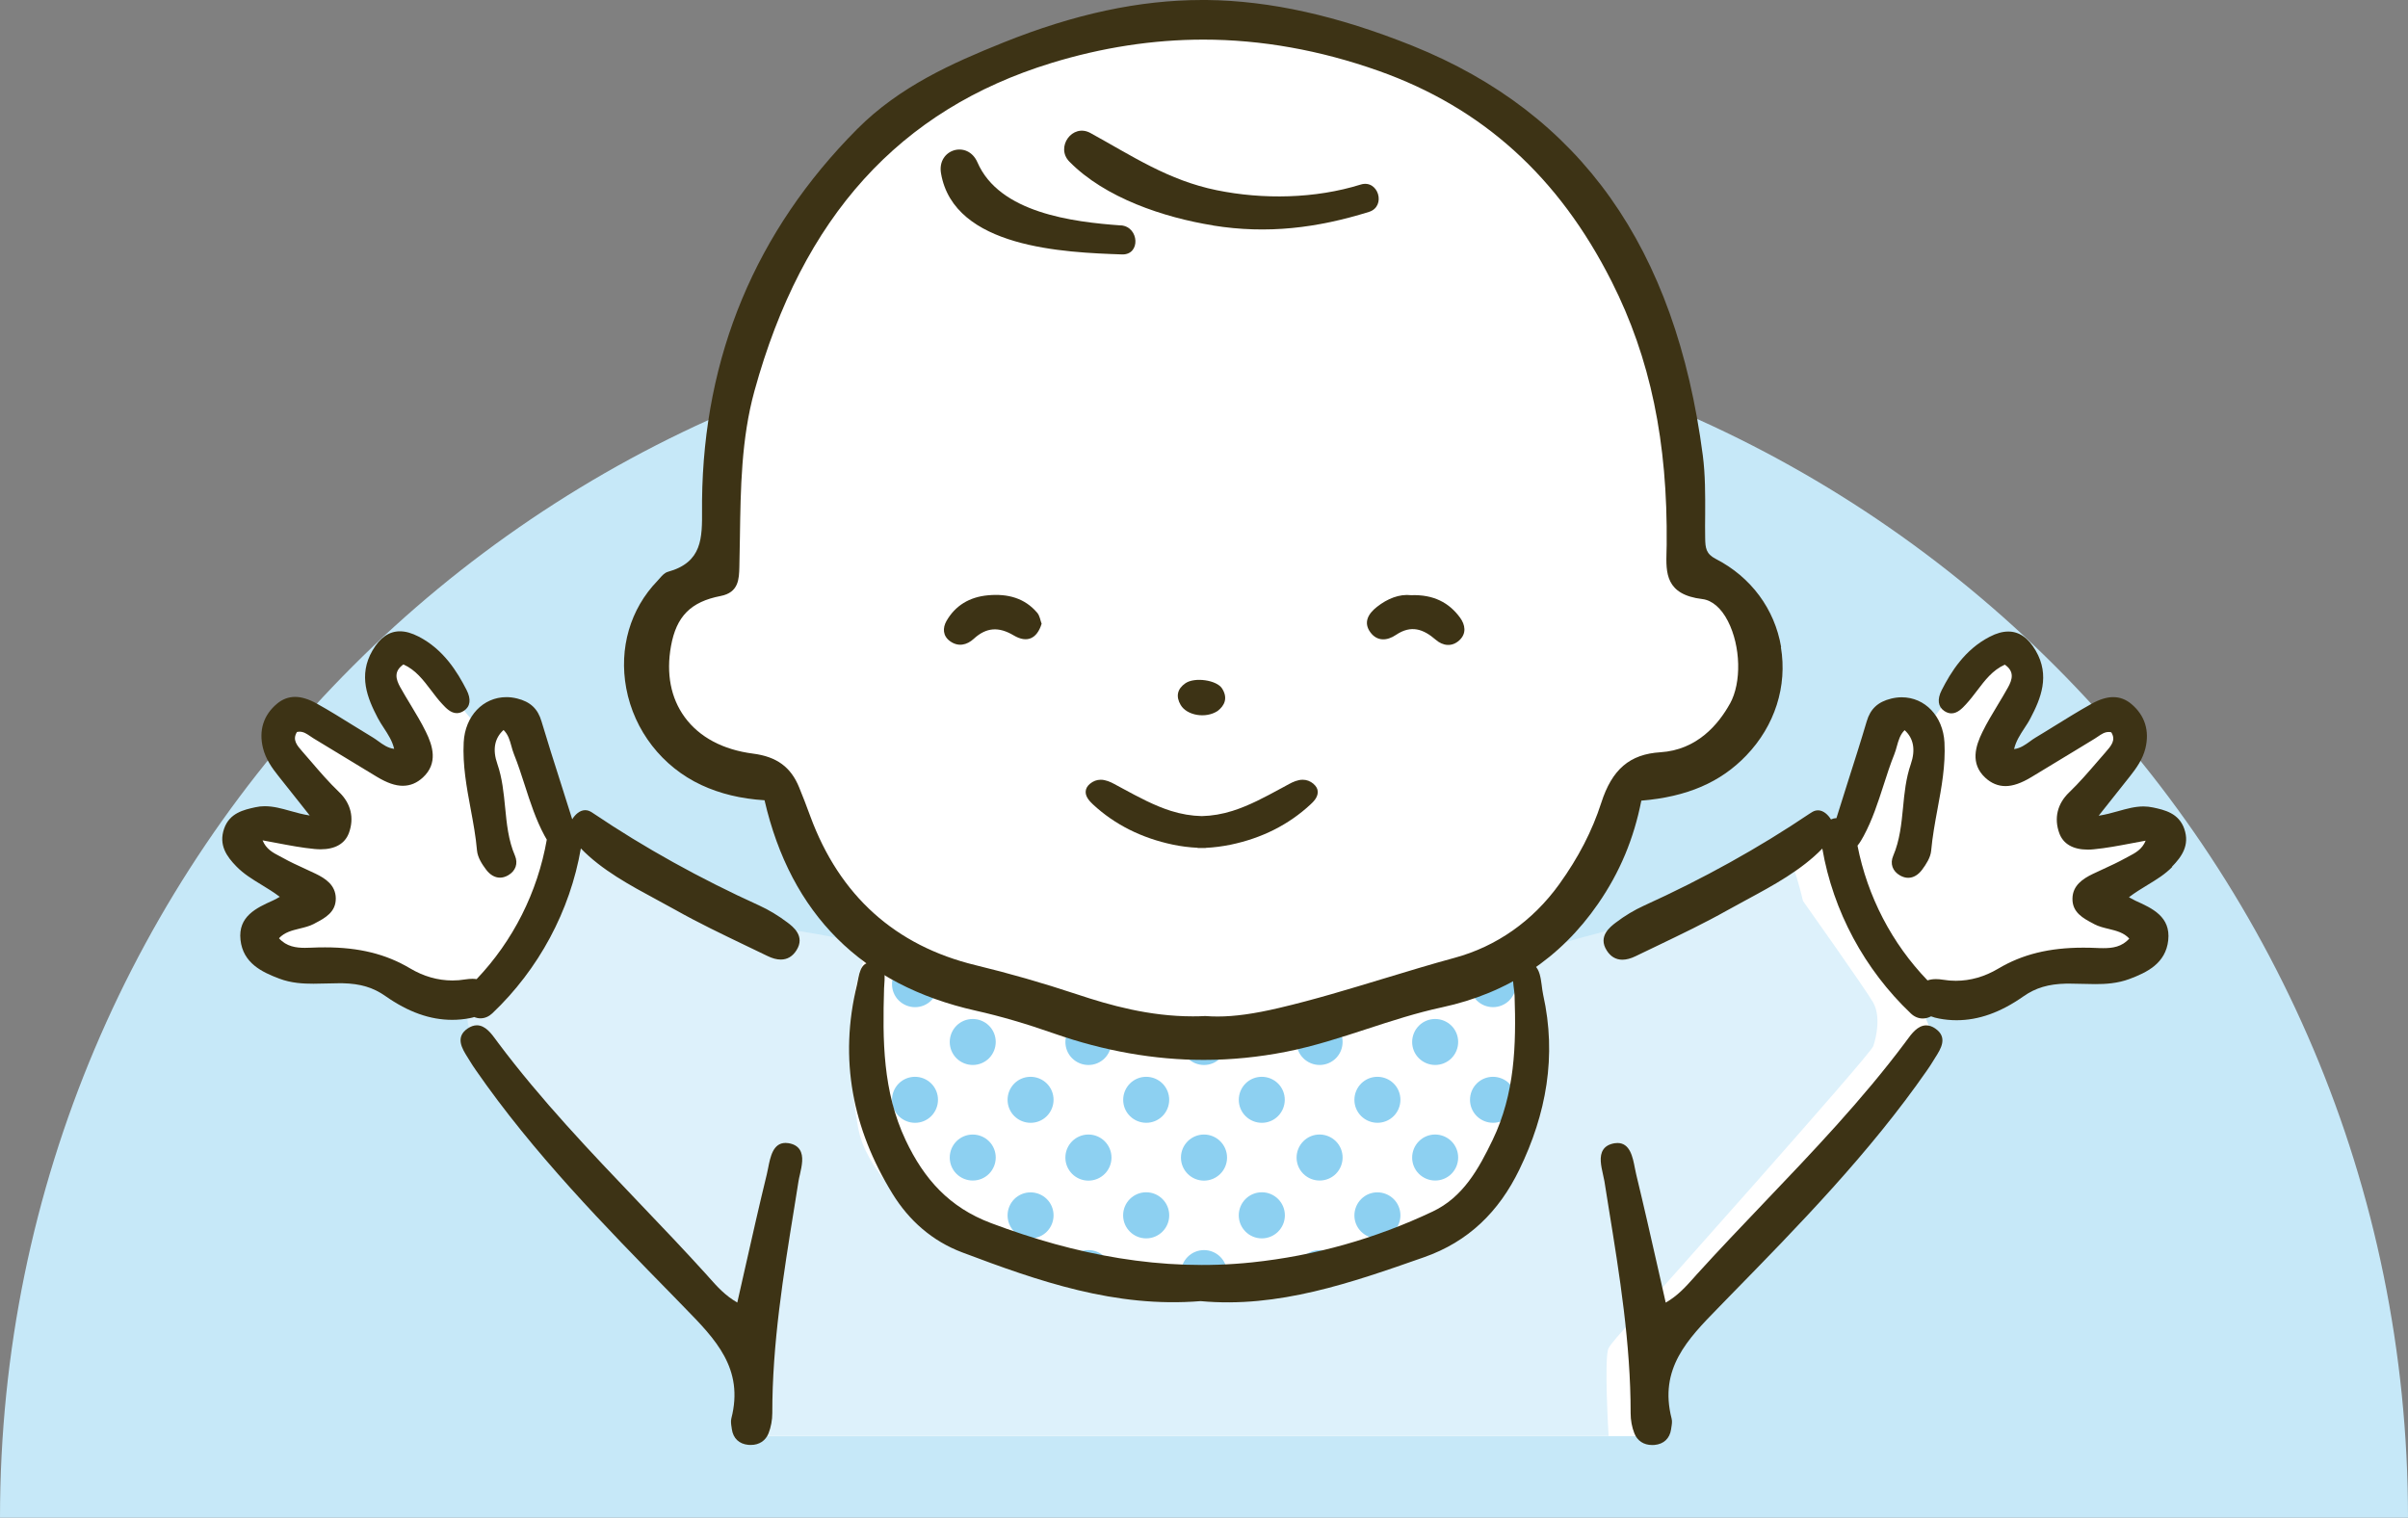 <?xml version="1.0" encoding="UTF-8"?>
<svg id="_レイヤー_2" data-name="レイヤー 2" xmlns="http://www.w3.org/2000/svg" xmlns:xlink="http://www.w3.org/1999/xlink" viewBox="0 0 304 191.6">
  <rect x="0" y="0" width="304" height="191.6" fill="#808080" stroke="none"/>
  <defs>
    <style>
      .cls-1 {
        fill: #8dd0f1;
      }

      .cls-2 {
        fill: #3d3315;
      }

      .cls-3 {
        fill: #fff;
      }

      .cls-4 {
        fill: none;
      }

      .cls-5 {
        fill: #c6e8f8;
      }

      .cls-6 {
        fill: #ddf1fb;
      }

      .cls-7 {
        clip-path: url(#clippath);
      }
    </style>
    <clipPath id="clippath">
      <path class="cls-4" d="M193.65,128.21c-.33-1.96-.62-3.93-.8-5.91-.03-.27-.18-.91-.28-1.37-11.84,4.92-24.84,7.99-37.44,9.44-5.03.58-10.15.64-15.2.1-8.57-2.41-16.93-5.51-25-9.35-.1-.05-.21-.08-.31-.11-1.11-1.51-3.82-1.67-4.18.62-1.04,6.46-1.11,13.15.76,19.18.63,3.69,1.74,7.26,3.49,10.45,7.12,5.49,15.46,9.54,24.22,11.77,2.57.55,5.18.99,7.78,1.38,11.22-1.19,23.11-1.49,33.39-6.13,4.96-2.24,8.68-5.58,10.73-10.7,1.96-4.89,2.4-10.41,3.35-15.58-.11-1.24-.28-2.5-.5-3.81Z"/>
    </clipPath>
  </defs>
  <g id="_2" data-name="2">
    <path class="cls-5" d="M0,191.6C0,107.65,68.05,39.6,152,39.6s152,68.05,152,152H0Z"/>
    <g id="_赤ちゃん" data-name="赤ちゃん">
      <path id="_白" data-name="白" class="cls-3" d="M143.34,2.98s-11.19,2.54-16.61,5.31c-5.42,2.76-14.71,7.63-17.03,10.06-2.32,2.43-5.64,6.19-8.51,11.39-2.87,5.2-9.18,20.01-9.84,25.32-.66,5.31.44,11.94-.77,15.15-1.22,3.21-.77,1.77-3.65,3.76-2.87,1.99-6.3,6.3-5.86,9.95.44,3.65.55,6.97,2.76,9.51,2.21,2.54,2.54,3.21,6.86,4.09,4.31.88,5.86-.86,7.19,1.89,1.33,2.75,1.95,3.42,3.08,7.07,1.13,3.65,2.78,6.75,4.11,7.96,1.33,1.22,3.98,4.53,3.98,4.53,0,0-1.44.63-3.21.93-1.77.29-4.98-.81-6.86-1.48-1.88-.66-25-14.17-25-14.17l-3.11,1.72-5.16-15.08s-2.01-.62-2.56-.58-2.21,1.03-2.43,1.58c-.22.55-5.09-6.05-5.09-6.05,0,0-2.36-3.95-4.32-3.73-1.96.22-2.76-.95-3.05,1.67-.29,2.62.44,2.11,1.74,5.53,1.31,3.42,2.69,4.58,1.82,5.82-.87,1.24-.73,2.4-2.69,1.38-1.96-1.02-9.16-6.06-10.76-6.19-1.6-.13-2.11-.28-2.69.67-.58.95-1.6.44-.87,2.4.73,1.96,1.09,2.11,3.2,4.22,2.11,2.11,3.71,3.47,3.42,5.15-.29,1.68.36,2.19-1.6,2.05-1.96-.15-8.07-1.36-8.94-.53-.87.83-2.11,1.19-1.31,2.5.8,1.31,1.24,1.74,3.27,2.69,2.04.95,5.6,2.4,6.03,2.69.44.29,2.54.51.15,1.89-2.4,1.38-3.34.8-5.02,2.25s-1.82,2.91-1.82,2.91c0,0,.8,1.48,2.84,2.3s5.09.75,7.34.68c2.25-.07,5.23.95,6.32,1.82s1.6,1.31,4.65,1.67c3.05.36,5.96-.29,6.25,0s1.83.42,1.21,2.11c-.62,1.68-1.67,1.58-1.11,2.97.55,1.39,1.74,2.05,2.13,2.99s31.79,36.42,31.79,36.42l1.31,1.6-.7,9.54h114.9s-2.83-8.29,0-11.6c2.83-3.31,8.01-7.11,9.87-9.25,1.86-2.14,16.15-17.67,19.67-22.02,3.52-4.35,5.75-6.02,5.38-7.45-.37-1.44-1.6-3.81-1.71-4.13-.11-.31,2.05-.5,4.19-.71,2.14-.21,4.28-.35,7.25-2,2.97-1.66.55-1.86,4.28-1.93,3.73-.07,3.8-.33,6.35-.72,2.55-.39,5.04.44,5.59-2.32.55-2.76.41-3.31-1.73-4.49-2.14-1.17-4.42-1.17-1.93-2.55,2.48-1.38,4.9-2.14,6.28-3.38s3.24-1.86,1.66-3.45c-1.59-1.59-2.14-2.28-4.49-1.59-2.35.69-5.18,2.14-6.14,1.52-.97-.62-2.48-1.26-1.1-2.94,1.38-1.68,6.9-6.38,6.76-8.79-.14-2.42-.55-3.93-1.79-3.73-1.24.21-1.52.14-4.49,1.93-2.97,1.79-9.39,4.14-10.08,4.28-.69.14-.9-.76-.76-2.14.14-1.38,3.04-4.69,3.59-6.9.55-2.21,1.17-3.52,0-4.42s-.48-2.28-2.55-.9c-2.07,1.38-2.55.48-4.9,3.45-2.35,2.97-5.31,7.06-5.31,7.06,0,0-.97-2.71-2.9-1.47-1.93,1.24-1.76-.21-3.09,3.66-1.33,3.87-1.67,5.78-2.92,7.96-1.24,2.18-1.36,2.42-2.78,2.44s-.67-1.43-2.39-.19c-1.73,1.24-9.32,6.69-12.98,8.63-3.66,1.93-8.49,4.07-12.35,5.18-3.86,1.1-8.71,1.26-9.46,1.56-.75.3.54-1.84,1.45-3.22.91-1.38,3.6-3.19,5.39-6.11s3.17-5.34,3.45-7.14c.28-1.79-.07-2.76,1.79-3.66,1.86-.9,2.35-1.31,4.83-1.79s4.69-1.59,6.49-2.9c1.79-1.31,4-3.17,4.07-7.59.07-4.42.83-6.22-.62-9.22-1.45-3-.21-3.96-3.38-4.79-3.17-.83-4.07-.21-4.9-1.17-.83-.97-.69-3.35-.55-5.64.14-2.29-1.04-17.82-3.52-24.38-2.48-6.56-5.31-13.04-8.35-16.15-3.04-3.11-9.59-12.29-15.6-15.25-6-2.97-13.67-5.8-18.7-6.63-5.04-.83-12.42-1.86-15.74-1.86s-6.92.59-6.92.59Z"/>
      <g id="_塗り" data-name="塗り">
        <g class="cls-7">
          <g>
            <rect class="cls-4" x="190.62" y="111.79" width="10.32" height="10.32" transform="translate(-25.35 172.69) rotate(-45)"/>
            <path class="cls-1" d="M197.84,114.89c1.13,1.13,1.13,2.97,0,4.11-1.13,1.13-2.97,1.13-4.11,0s-1.13-2.97,0-4.11c1.13-1.13,2.97-1.13,4.11,0Z"/>
          </g>
          <g>
            <rect class="cls-4" x="176.03" y="111.79" width="10.32" height="10.32" transform="translate(-29.63 162.37) rotate(-45)"/>
            <path class="cls-1" d="M183.24,114.89c1.13,1.13,1.13,2.97,0,4.11-1.13,1.13-2.97,1.13-4.11,0s-1.13-2.97,0-4.11c1.13-1.13,2.97-1.13,4.11,0Z"/>
          </g>
          <g>
            <rect class="cls-4" x="183.33" y="119.09" width="10.32" height="10.32" transform="translate(-32.65 169.67) rotate(-45)"/>
            <path class="cls-1" d="M190.54,122.19c1.13,1.13,1.13,2.97,0,4.11-1.13,1.13-2.97,1.13-4.11,0-1.13-1.13-1.13-2.97,0-4.11,1.13-1.13,2.97-1.13,4.11,0Z"/>
          </g>
          <g>
            <rect class="cls-4" x="190.62" y="126.38" width="10.32" height="10.32" transform="translate(-35.67 176.97) rotate(-45)"/>
            <path class="cls-1" d="M197.84,129.49c1.13,1.13,1.13,2.97,0,4.11-1.13,1.13-2.97,1.13-4.11,0s-1.13-2.97,0-4.11c1.13-1.13,2.97-1.13,4.11,0Z"/>
          </g>
          <g>
            <rect class="cls-4" x="161.43" y="111.79" width="10.32" height="10.32" transform="translate(-33.9 152.05) rotate(-45)"/>
            <path class="cls-1" d="M168.65,114.89c1.13,1.13,1.13,2.97,0,4.11-1.13,1.13-2.97,1.13-4.11,0s-1.13-2.97,0-4.11c1.13-1.13,2.97-1.13,4.11,0Z"/>
          </g>
          <g>
            <rect class="cls-4" x="168.73" y="119.09" width="10.32" height="10.32" transform="translate(-36.92 159.35) rotate(-45)"/>
            <path class="cls-1" d="M175.95,122.19c1.13,1.13,1.13,2.97,0,4.11-1.13,1.13-2.97,1.13-4.11,0s-1.13-2.97,0-4.11c1.13-1.13,2.97-1.13,4.11,0Z"/>
          </g>
          <g>
            <rect class="cls-4" x="176.03" y="126.38" width="10.32" height="10.32" transform="translate(-39.95 166.65) rotate(-45)"/>
            <path class="cls-1" d="M183.24,129.49c1.13,1.13,1.13,2.97,0,4.11-1.13,1.13-2.97,1.13-4.11,0s-1.13-2.97,0-4.11c1.13-1.13,2.97-1.13,4.11,0Z"/>
          </g>
          <g>
            <rect class="cls-4" x="183.33" y="133.68" width="10.32" height="10.32" transform="translate(-42.97 173.95) rotate(-45)"/>
            <path class="cls-1" d="M190.54,136.79c1.13,1.13,1.13,2.97,0,4.11-1.13,1.13-2.97,1.13-4.11,0-1.13-1.13-1.13-2.97,0-4.11,1.13-1.13,2.97-1.13,4.11,0Z"/>
          </g>
          <g>
            <rect class="cls-4" x="190.62" y="140.98" width="10.32" height="10.32" transform="translate(-45.99 181.24) rotate(-45)"/>
            <path class="cls-1" d="M197.84,144.08c1.13,1.13,1.13,2.97,0,4.11-1.13,1.13-2.97,1.13-4.11,0s-1.13-2.97,0-4.11,2.97-1.13,4.11,0Z"/>
          </g>
          <g>
            <rect class="cls-4" x="146.84" y="111.79" width="10.32" height="10.32" transform="translate(-38.17 141.73) rotate(-45)"/>
            <path class="cls-1" d="M154.05,114.89c1.13,1.13,1.13,2.97,0,4.11s-2.97,1.13-4.11,0-1.13-2.97,0-4.11c1.13-1.13,2.97-1.13,4.11,0Z"/>
          </g>
          <g>
            <rect class="cls-4" x="154.14" y="119.09" width="10.32" height="10.32" transform="translate(-41.2 149.03) rotate(-45)"/>
            <path class="cls-1" d="M161.35,122.19c1.13,1.13,1.13,2.97,0,4.11s-2.97,1.13-4.11,0c-1.13-1.13-1.13-2.97,0-4.11,1.13-1.13,2.97-1.13,4.11,0Z"/>
          </g>
          <g>
            <rect class="cls-4" x="161.43" y="126.38" width="10.32" height="10.32" transform="translate(-44.22 156.33) rotate(-45)"/>
            <path class="cls-1" d="M168.65,129.49c1.13,1.13,1.13,2.97,0,4.11-1.13,1.13-2.97,1.13-4.11,0s-1.13-2.97,0-4.11c1.13-1.13,2.97-1.13,4.11,0Z"/>
          </g>
          <g>
            <rect class="cls-4" x="168.73" y="133.68" width="10.32" height="10.32" transform="translate(-47.24 163.63) rotate(-45)"/>
            <path class="cls-1" d="M175.95,136.79c1.13,1.13,1.13,2.97,0,4.11-1.13,1.13-2.97,1.13-4.11,0s-1.13-2.97,0-4.11c1.13-1.13,2.97-1.13,4.11,0Z"/>
          </g>
          <g>
            <rect class="cls-4" x="176.03" y="140.98" width="10.32" height="10.32" transform="translate(-50.27 170.92) rotate(-45)"/>
            <path class="cls-1" d="M183.24,144.08c1.13,1.13,1.13,2.97,0,4.11-1.13,1.13-2.97,1.13-4.11,0s-1.13-2.97,0-4.11,2.97-1.13,4.11,0Z"/>
          </g>
          <g>
            <rect class="cls-4" x="183.33" y="148.27" width="10.32" height="10.32" transform="translate(-53.29 178.22) rotate(-45)"/>
            <path class="cls-1" d="M190.54,151.38c1.13,1.13,1.13,2.97,0,4.11-1.13,1.13-2.97,1.13-4.11,0-1.13-1.13-1.13-2.97,0-4.11,1.13-1.13,2.97-1.13,4.11,0Z"/>
          </g>
          <g>
            <rect class="cls-4" x="190.62" y="155.57" width="10.32" height="10.32" transform="translate(-56.31 185.52) rotate(-45)"/>
            <path class="cls-1" d="M197.84,158.68c1.13,1.13,1.13,2.97,0,4.11-1.13,1.13-2.97,1.13-4.11,0s-1.13-2.97,0-4.11,2.97-1.13,4.11,0Z"/>
          </g>
          <g>
            <rect class="cls-4" x="132.25" y="111.79" width="10.32" height="10.32" transform="translate(-42.45 131.41) rotate(-45)"/>
            <path class="cls-1" d="M139.46,114.89c1.13,1.13,1.13,2.97,0,4.11s-2.97,1.13-4.11,0c-1.13-1.13-1.13-2.97,0-4.11,1.13-1.13,2.97-1.13,4.11,0Z"/>
          </g>
          <g>
            <rect class="cls-4" x="139.54" y="119.09" width="10.32" height="10.32" transform="translate(-45.47 138.71) rotate(-45)"/>
            <path class="cls-1" d="M146.76,122.19c1.13,1.13,1.13,2.97,0,4.11-1.13,1.13-2.97,1.13-4.11,0s-1.13-2.97,0-4.11c1.13-1.13,2.97-1.13,4.11,0Z"/>
          </g>
          <g>
            <rect class="cls-4" x="146.84" y="126.38" width="10.32" height="10.32" transform="translate(-48.49 146.01) rotate(-45)"/>
            <path class="cls-1" d="M154.05,129.49c1.13,1.13,1.13,2.97,0,4.11s-2.97,1.13-4.11,0-1.13-2.97,0-4.11c1.13-1.13,2.97-1.13,4.11,0Z"/>
          </g>
          <g>
            <rect class="cls-4" x="154.14" y="133.68" width="10.32" height="10.32" transform="translate(-51.52 153.31) rotate(-45)"/>
            <path class="cls-1" d="M161.35,136.79c1.13,1.13,1.13,2.97,0,4.11s-2.97,1.13-4.11,0c-1.13-1.13-1.13-2.97,0-4.11,1.13-1.13,2.97-1.13,4.11,0Z"/>
          </g>
          <g>
            <rect class="cls-4" x="161.43" y="140.98" width="10.32" height="10.32" transform="translate(-54.54 160.6) rotate(-45)"/>
            <path class="cls-1" d="M168.65,144.08c1.13,1.13,1.13,2.97,0,4.11-1.13,1.13-2.97,1.13-4.11,0s-1.13-2.97,0-4.11,2.97-1.13,4.11,0Z"/>
          </g>
          <g>
            <rect class="cls-4" x="168.73" y="148.27" width="10.32" height="10.32" transform="translate(-57.56 167.9) rotate(-45)"/>
            <path class="cls-1" d="M175.95,151.38c1.13,1.13,1.13,2.97,0,4.11-1.13,1.13-2.97,1.13-4.11,0s-1.13-2.97,0-4.11,2.97-1.13,4.11,0Z"/>
          </g>
          <g>
            <rect class="cls-4" x="176.03" y="155.57" width="10.32" height="10.32" transform="translate(-60.59 175.2) rotate(-45)"/>
            <path class="cls-1" d="M183.24,158.68c1.13,1.13,1.13,2.97,0,4.11-1.13,1.13-2.97,1.13-4.11,0s-1.13-2.97,0-4.11,2.97-1.13,4.11,0Z"/>
          </g>
          <g>
            <rect class="cls-4" x="183.33" y="162.87" width="10.32" height="10.32" transform="translate(-63.61 182.49) rotate(-45)"/>
            <path class="cls-1" d="M190.54,165.98c1.13,1.13,1.13,2.97,0,4.11-1.13,1.13-2.97,1.13-4.11,0-1.13-1.13-1.13-2.97,0-4.11,1.13-1.13,2.97-1.13,4.11,0Z"/>
          </g>
          <g>
            <rect class="cls-4" x="117.65" y="111.79" width="10.32" height="10.32" transform="translate(-46.72 121.09) rotate(-45)"/>
            <path class="cls-1" d="M124.86,114.89c1.13,1.13,1.13,2.97,0,4.11-1.13,1.13-2.97,1.13-4.11,0-1.13-1.13-1.13-2.97,0-4.11s2.97-1.13,4.11,0Z"/>
          </g>
          <g>
            <rect class="cls-4" x="124.95" y="119.09" width="10.32" height="10.32" transform="translate(-49.75 128.39) rotate(-45)"/>
            <path class="cls-1" d="M132.16,122.19c1.13,1.13,1.13,2.97,0,4.11s-2.97,1.13-4.11,0c-1.13-1.13-1.13-2.97,0-4.11,1.13-1.13,2.97-1.13,4.11,0Z"/>
          </g>
          <g>
            <rect class="cls-4" x="132.25" y="126.38" width="10.32" height="10.32" transform="translate(-52.77 135.69) rotate(-45)"/>
            <path class="cls-1" d="M139.46,129.49c1.13,1.13,1.13,2.97,0,4.11s-2.97,1.13-4.11,0c-1.13-1.13-1.13-2.97,0-4.11,1.13-1.13,2.97-1.13,4.11,0Z"/>
          </g>
          <g>
            <rect class="cls-4" x="139.54" y="133.68" width="10.32" height="10.32" transform="translate(-55.79 142.99) rotate(-45)"/>
            <path class="cls-1" d="M146.76,136.79c1.13,1.13,1.13,2.97,0,4.11-1.13,1.13-2.97,1.13-4.11,0s-1.13-2.97,0-4.11c1.13-1.13,2.97-1.13,4.11,0Z"/>
          </g>
          <g>
            <rect class="cls-4" x="146.84" y="140.98" width="10.32" height="10.32" transform="translate(-58.81 150.28) rotate(-45)"/>
            <circle class="cls-1" cx="152" cy="146.14" r="2.91"/>
          </g>
          <g>
            <rect class="cls-4" x="154.14" y="148.27" width="10.32" height="10.32" transform="translate(-61.84 157.58) rotate(-45)"/>
            <circle class="cls-1" cx="159.3" cy="153.43" r="2.91"/>
          </g>
          <g>
            <rect class="cls-4" x="161.43" y="155.57" width="10.32" height="10.32" transform="translate(-64.86 164.88) rotate(-45)"/>
            <path class="cls-1" d="M168.65,158.68c1.13,1.13,1.13,2.97,0,4.11-1.13,1.13-2.97,1.13-4.11,0s-1.13-2.97,0-4.11,2.97-1.13,4.11,0Z"/>
          </g>
          <g>
            <rect class="cls-4" x="168.73" y="162.87" width="10.32" height="10.32" transform="translate(-67.88 172.17) rotate(-45)"/>
            <path class="cls-1" d="M175.95,165.98c1.13,1.13,1.13,2.97,0,4.11-1.13,1.13-2.97,1.13-4.11,0s-1.13-2.97,0-4.11,2.97-1.13,4.11,0Z"/>
          </g>
          <g>
            <rect class="cls-4" x="103.06" y="111.79" width="10.32" height="10.32" transform="translate(-51 110.77) rotate(-45)"/>
            <path class="cls-1" d="M110.27,114.89c1.13,1.13,1.13,2.97,0,4.11s-2.97,1.13-4.11,0c-1.13-1.13-1.13-2.97,0-4.11,1.13-1.13,2.97-1.13,4.11,0Z"/>
          </g>
          <g>
            <rect class="cls-4" x="110.35" y="119.09" width="10.32" height="10.32" transform="translate(-54.02 118.07) rotate(-45)"/>
            <path class="cls-1" d="M117.57,122.19c1.13,1.13,1.13,2.97,0,4.11s-2.97,1.13-4.11,0c-1.13-1.13-1.13-2.97,0-4.11,1.13-1.13,2.97-1.13,4.11,0Z"/>
          </g>
          <g>
            <rect class="cls-4" x="117.65" y="126.38" width="10.32" height="10.32" transform="translate(-57.04 125.37) rotate(-45)"/>
            <path class="cls-1" d="M124.86,129.49c1.13,1.13,1.13,2.97,0,4.11-1.13,1.13-2.97,1.13-4.11,0-1.13-1.13-1.13-2.97,0-4.11,1.13-1.13,2.97-1.13,4.11,0Z"/>
          </g>
          <g>
            <rect class="cls-4" x="124.95" y="133.68" width="10.32" height="10.32" transform="translate(-60.07 132.67) rotate(-45)"/>
            <path class="cls-1" d="M132.16,136.79c1.13,1.13,1.13,2.97,0,4.11s-2.97,1.13-4.11,0c-1.13-1.13-1.13-2.97,0-4.11,1.13-1.13,2.97-1.13,4.11,0Z"/>
          </g>
          <g>
            <rect class="cls-4" x="132.25" y="140.98" width="10.32" height="10.32" transform="translate(-63.09 139.96) rotate(-45)"/>
            <circle class="cls-1" cx="137.41" cy="146.14" r="2.91"/>
          </g>
          <g>
            <rect class="cls-4" x="139.54" y="148.27" width="10.32" height="10.32" transform="translate(-66.11 147.26) rotate(-45)"/>
            <circle class="cls-1" cx="144.7" cy="153.43" r="2.91"/>
          </g>
          <g>
            <rect class="cls-4" x="146.84" y="155.57" width="10.32" height="10.32" transform="translate(-69.13 154.56) rotate(-45)"/>
            <circle class="cls-1" cx="152" cy="160.73" r="2.91"/>
          </g>
          <g>
            <rect class="cls-4" x="154.14" y="162.87" width="10.32" height="10.32" transform="translate(-72.16 161.85) rotate(-45)"/>
            <circle class="cls-1" cx="159.3" cy="168.03" r="2.91"/>
          </g>
          <g>
            <rect class="cls-4" x="103.06" y="126.38" width="10.32" height="10.32" transform="translate(-61.32 115.05) rotate(-45)"/>
            <path class="cls-1" d="M110.27,129.49c1.13,1.13,1.13,2.97,0,4.11s-2.97,1.13-4.11,0c-1.13-1.13-1.13-2.97,0-4.11,1.13-1.13,2.97-1.13,4.11,0Z"/>
          </g>
          <g>
            <rect class="cls-4" x="110.35" y="133.68" width="10.32" height="10.32" transform="translate(-64.34 122.35) rotate(-45)"/>
            <path class="cls-1" d="M117.57,136.79c1.13,1.13,1.13,2.97,0,4.11s-2.97,1.13-4.11,0c-1.13-1.13-1.13-2.97,0-4.11,1.13-1.13,2.97-1.13,4.11,0Z"/>
          </g>
          <g>
            <rect class="cls-4" x="117.65" y="140.98" width="10.32" height="10.32" transform="translate(-67.36 129.64) rotate(-45)"/>
            <path class="cls-1" d="M124.86,144.08c1.13,1.13,1.13,2.97,0,4.11-1.13,1.13-2.97,1.13-4.11,0-1.13-1.13-1.13-2.97,0-4.11,1.13-1.13,2.97-1.13,4.11,0Z"/>
          </g>
          <g>
            <rect class="cls-4" x="124.95" y="148.27" width="10.32" height="10.32" transform="translate(-70.39 136.94) rotate(-45)"/>
            <path class="cls-1" d="M132.16,151.38c1.13,1.13,1.13,2.97,0,4.11s-2.97,1.13-4.11,0c-1.13-1.13-1.13-2.97,0-4.11,1.13-1.13,2.97-1.13,4.11,0Z"/>
          </g>
          <g>
            <rect class="cls-4" x="132.25" y="155.57" width="10.32" height="10.32" transform="translate(-73.41 144.24) rotate(-45)"/>
            <circle class="cls-1" cx="137.41" cy="160.73" r="2.91"/>
          </g>
          <g>
            <rect class="cls-4" x="139.54" y="162.87" width="10.32" height="10.32" transform="translate(-76.43 151.53) rotate(-45)"/>
            <circle class="cls-1" cx="144.7" cy="168.03" r="2.91"/>
          </g>
          <g>
            <rect class="cls-4" x="103.06" y="140.98" width="10.32" height="10.32" transform="translate(-71.64 119.32) rotate(-45)"/>
            <path class="cls-1" d="M110.27,144.08c1.13,1.13,1.13,2.97,0,4.11s-2.97,1.13-4.11,0c-1.13-1.13-1.13-2.97,0-4.11,1.13-1.13,2.97-1.13,4.11,0Z"/>
          </g>
          <g>
            <rect class="cls-4" x="110.35" y="148.27" width="10.32" height="10.32" transform="translate(-74.66 126.62) rotate(-45)"/>
            <path class="cls-1" d="M117.57,151.38c1.13,1.13,1.13,2.97,0,4.11s-2.97,1.13-4.11,0c-1.13-1.13-1.13-2.97,0-4.11,1.13-1.13,2.97-1.13,4.11,0Z"/>
          </g>
          <g>
            <rect class="cls-4" x="117.65" y="155.57" width="10.32" height="10.32" transform="translate(-77.68 133.92) rotate(-45)"/>
            <path class="cls-1" d="M124.86,158.68c1.13,1.13,1.13,2.97,0,4.11-1.13,1.13-2.97,1.13-4.11,0-1.13-1.13-1.13-2.97,0-4.11,1.13-1.13,2.97-1.13,4.11,0Z"/>
          </g>
          <g>
            <rect class="cls-4" x="124.95" y="162.87" width="10.32" height="10.32" transform="translate(-80.71 141.21) rotate(-45)"/>
            <path class="cls-1" d="M132.16,165.98c1.13,1.13,1.13,2.97,0,4.11s-2.97,1.13-4.11,0c-1.13-1.13-1.13-2.97,0-4.11,1.13-1.13,2.97-1.13,4.11,0Z"/>
          </g>
          <g>
            <rect class="cls-4" x="103.06" y="155.57" width="10.32" height="10.32" transform="translate(-81.96 123.6) rotate(-45)"/>
            <path class="cls-1" d="M110.27,158.68c1.13,1.13,1.13,2.97,0,4.11s-2.97,1.13-4.11,0c-1.13-1.13-1.13-2.97,0-4.11,1.13-1.13,2.97-1.13,4.11,0Z"/>
          </g>
          <g>
            <rect class="cls-4" x="110.35" y="162.87" width="10.32" height="10.32" transform="translate(-84.98 130.89) rotate(-45)"/>
            <path class="cls-1" d="M117.57,165.98c1.13,1.13,1.13,2.97,0,4.11s-2.97,1.13-4.11,0c-1.13-1.13-1.13-2.97,0-4.11,1.13-1.13,2.97-1.13,4.11,0Z"/>
          </g>
        </g>
        <path class="cls-6" d="M236.5,126.59c-.97-1.69-8.88-12.85-8.88-12.85,0,0-1.16-5.08-2.38-6.84-.02-.03-.04-.06-.06-.09-4.15,2.73-8.39,5.31-12.93,7.31-3.02,1.33-6.14,2.43-9.31,3.36-3.52,1.03-7.19,1.63-10.25,3.79-.13.09-.25.15-.38.2-.2.17-.44.3-.73.38,3.61,8.16,2.73,19.88-2.76,26.46-3.61,4.32-8.85,7.3-14.08,9.15-3.61,1.27-7.24,2.57-10.95,3.52-3.58.92-6.48,1-10.13.62-.06,0-.12-.03-.17-.04-2.82.02-5.55-.03-7.52.25-3.69.52-11.17-1.24-13.46-1.66-2.29-.41-12.17-3.42-14.16-4.97-1.99-1.55-3.19-2.28-5.29-4.56-2.09-2.28-3.79-4.77-4.49-7.25-.7-2.49-1.3-9.8-1.3-9.8,0,0,.4-6.98.7-8.64.3-1.66,1-3.44,1-3.44,0,0-1.5-2.36-1.7-2.67-.2-.31-8.58-1.64-8.58-1.64,0,0-8.08-1.78-10.57-2.92-2.49-1.14-11.57-7.86-11.87-7.87-.3,0-2.28-2.14-2.28-2.14l-3.11,1.72s-.7,3.21-2.19,6.32c-1.5,3.11-3.09,7.04-4.59,9.74-1.5,2.69-3.99,3.52-4.39,4.45-.4.93-1.3,1.97,0,4.25,1.3,2.28,16.35,21.24,16.35,21.24l16.15,15.85,1.3,4.14-.7,9.32h110.29s-.6-9.94,0-11.08c.6-1.14,4.69-5.28,4.69-5.28,0,0,28.32-31.7,28.72-32.84.4-1.14.97-3.8,0-5.49Z"/>
      </g>
      <g id="_アウトライン" data-name="アウトライン">
        <g>
          <path class="cls-2" d="M192.67,121.57c-2.43.09-1.51,2.65-1.46,4.12.21,6.26.04,12.39-2.77,18.22-1.78,3.69-3.74,7.23-7.57,9.04-7.22,3.42-14.89,5.59-22.81,6.42-11.36,1.19-22.29-.94-32.95-4.96-5.26-1.98-8.45-5.55-10.77-10.46-2.91-6.17-2.92-12.62-2.73-19.17.04-1.27.49-3.14-1.47-3.28-1.64-.12-1.67,1.68-1.95,2.83-2.3,9.41-.55,18.18,4.47,26.35,2.1,3.42,5.05,6.01,8.82,7.43,9.62,3.63,19.32,7.03,30.09,6.15,9.81.91,19.01-2.31,28.21-5.54,5.62-1.97,9.46-5.77,12.02-11.04,3.43-7.05,4.74-14.37,3.02-22.09-.34-1.54-.13-4.1-2.17-4.02Z"/>
          <path class="cls-2" d="M99.54,144.32c-.13-.02-.25-.03-.37-.03-1.58,0-1.92,1.77-2.2,3.19-.05.28-.11.56-.17.8-.95,3.88-1.81,7.72-2.73,11.78-.33,1.44-.66,2.9-.99,4.38-1.52-.87-2.53-2-3.51-3.1l-.39-.44c-2.79-3.08-5.71-6.14-8.53-9.09-6.09-6.38-12.38-12.97-17.77-20.17l-.22-.3c-.62-.85-1.38-1.9-2.46-1.9-.38,0-.77.14-1.16.4-1.62,1.1-.68,2.58,0,3.66.11.17.22.34.31.5.2.34.42.66.64.98l.06.09c7.26,10.49,16.29,19.71,25.02,28.62l1.39,1.43c3.85,3.94,7.49,7.65,5.87,13.95-.09.37-.03.75.03,1.13l.03.22c.17,1.17.92,1.88,2.1,1.99.1,0,.2.01.3.01,1.06,0,1.87-.54,2.24-1.48.3-.77.47-1.67.47-2.54-.01-8.74,1.4-17.47,2.77-25.91.18-1.13.36-2.25.54-3.38.04-.26.11-.55.18-.85.24-1.08.52-2.3-.04-3.14-.29-.43-.77-.7-1.42-.8Z"/>
          <path class="cls-2" d="M59.88,128.41c.25.09.51.15.77.15h0c.55,0,1.06-.22,1.5-.63,5.86-5.56,9.82-12.93,11.18-20.82,2.64,2.73,6.18,4.64,9.61,6.49.81.44,1.61.87,2.38,1.3,2.84,1.6,5.83,3.03,8.72,4.42.95.46,1.9.91,2.85,1.37.61.3,1.17.45,1.68.45.82,0,1.49-.39,1.98-1.17,1.14-1.79-.46-3-1.14-3.51-1.15-.87-2.35-1.59-3.55-2.14-7.47-3.39-14.52-7.3-20.94-11.63-.22-.15-.46-.31-.76-.38-.09-.02-.19-.03-.28-.03-.7,0-1.29.58-1.64,1.15,0,0,0,0,0,0-.49-1.57-.99-3.14-1.49-4.71-.8-2.51-1.63-5.1-2.39-7.66-.46-1.58-1.41-2.47-3.08-2.88-.45-.11-.9-.17-1.34-.17-2.96,0-5.23,2.4-5.4,5.7-.15,2.86.37,5.69.88,8.42.32,1.72.65,3.49.8,5.25.08.87.64,1.73,1.13,2.38.5.68,1.12,1.04,1.77,1.04.34,0,.68-.1,1.02-.29.96-.55,1.29-1.5.87-2.49-.84-1.94-1.04-4.05-1.24-6.09-.18-1.82-.36-3.69-.98-5.48-.63-1.8-.37-3.24.78-4.29.58.56.78,1.27.99,2.03.09.33.19.68.32,1.01.52,1.29.95,2.63,1.37,3.93.69,2.14,1.4,4.35,2.5,6.38.08.15.17.32.28.49-1.16,6.64-4.27,12.8-8.86,17.61-.16-.02-.34-.04-.52-.04-.29,0-.6.03-.94.08-.53.09-1.06.13-1.59.13-1.85,0-3.66-.52-5.37-1.54-3.03-1.8-6.43-2.64-10.71-2.64-.58,0-1.16.01-1.75.04-.27.01-.53.02-.8.02-1.09,0-2.32-.15-3.27-1.21.71-.76,1.63-.98,2.6-1.22.61-.15,1.25-.3,1.82-.6l.14-.08c1.24-.65,2.64-1.39,2.61-3.16-.03-1.66-1.31-2.49-2.55-3.09-.46-.22-.93-.44-1.39-.65-.89-.41-1.82-.83-2.69-1.32-.15-.08-.3-.16-.45-.24-.85-.44-1.72-.9-2.16-2,.62.11,1.22.23,1.82.34,1.63.31,3.17.6,4.73.75.25.02.51.04.76.04,1.85,0,3.09-.71,3.59-2.07.69-1.89.25-3.73-1.25-5.16-1.26-1.21-2.43-2.56-3.55-3.87-.33-.38-.66-.77-1.05-1.21-.71-.81-1.33-1.51-.71-2.5.11-.02.22-.04.33-.04.51,0,.92.28,1.36.58.14.09.27.18.41.27l2.62,1.59c1.8,1.09,3.59,2.18,5.39,3.27,1.27.76,2.3,1.12,3.25,1.12s1.78-.35,2.54-1.05c1.95-1.8,1.23-4.03.37-5.77-.57-1.17-1.26-2.3-1.92-3.4-.45-.74-.9-1.49-1.32-2.24-.53-.97-.85-1.98.41-2.86,1.55.7,2.5,1.96,3.51,3.29.44.58.89,1.18,1.4,1.72.47.51,1.07,1.14,1.83,1.14.3,0,.61-.1.9-.3.81-.53.93-1.46.33-2.63-1.17-2.29-2.92-5.13-6.06-6.74-.86-.44-1.63-.66-2.35-.66-1.38,0-2.51.79-3.46,2.41-1.85,3.17-.63,6.06.66,8.53.23.44.51.87.78,1.28.52.8,1.06,1.62,1.29,2.62-.81-.11-1.38-.52-1.99-.96-.23-.17-.46-.33-.7-.48-.8-.48-1.6-.98-2.4-1.47-1.51-.94-3.07-1.91-4.65-2.79-1.04-.58-1.95-.86-2.77-.86s-1.61.29-2.29.87c-1.7,1.43-2.31,3.37-1.76,5.59.34,1.38,1.13,2.51,1.95,3.53.96,1.21,1.93,2.42,2.96,3.73l.99,1.25c-.86-.13-1.66-.35-2.44-.57-1.1-.31-2.14-.6-3.23-.6-.41,0-.8.04-1.19.13-1.45.32-3.26.71-3.95,2.71-.71,2.06.33,3.51,1.56,4.77.92.94,2,1.6,3.15,2.3.77.47,1.56.95,2.32,1.53-.06.03-.11.06-.16.09-.24.14-.42.25-.62.33l-.1.05c-2.06.93-4.4,1.99-4.08,4.96.32,2.94,2.7,4.07,4.91,4.9,1.51.57,3.02.64,4.3.64.53,0,1.07-.02,1.6-.03.53-.02,1.05-.03,1.58-.03.17,0,.34,0,.51,0,2.23.05,3.85.53,5.4,1.62,2.88,2.02,5.63,3,8.43,3,.73,0,1.47-.07,2.2-.21.23-.04.44-.1.64-.16Z"/>
          <path class="cls-2" d="M244.33,129.85c-.39-.27-.78-.4-1.16-.4-1.07,0-1.84,1.05-2.46,1.9l-.22.3c-5.39,7.2-11.68,13.79-17.77,20.17-2.82,2.96-5.74,6.01-8.53,9.09l-.39.44c-.98,1.09-1.99,2.23-3.51,3.1-.34-1.48-.67-2.93-.99-4.38-.92-4.06-1.79-7.9-2.73-11.78-.06-.25-.11-.52-.17-.8-.27-1.42-.62-3.19-2.2-3.19-.12,0-.24.01-.37.03-.66.11-1.14.38-1.42.8-.56.83-.28,2.06-.04,3.14.07.3.13.59.18.85.18,1.13.36,2.25.54,3.38,1.37,8.44,2.78,17.17,2.77,25.91,0,.87.16,1.77.47,2.54.37.94,1.18,1.48,2.24,1.48.1,0,.2,0,.3-.01,1.18-.11,1.93-.82,2.1-1.99l.03-.22c.06-.37.13-.76.03-1.13-1.61-6.29,2.02-10.01,5.87-13.95l1.39-1.43c8.73-8.92,17.75-18.14,25.02-28.62l.06-.09c.22-.32.44-.64.64-.98.1-.16.2-.33.31-.5.69-1.08,1.63-2.55,0-3.66Z"/>
          <path class="cls-2" d="M274.2,109.42c1.23-1.26,2.27-2.71,1.56-4.77-.69-2-2.5-2.4-3.95-2.71-.39-.08-.78-.13-1.19-.13-1.09,0-2.13.29-3.23.6-.78.22-1.59.44-2.44.57,0,0,3.03-3.82,3.95-4.98.81-1.02,1.61-2.15,1.95-3.53.54-2.22-.07-4.16-1.77-5.59-.68-.58-1.46-.87-2.29-.87s-1.73.28-2.77.86c-1.58.88-3.14,1.85-4.66,2.79-.8.49-1.59.99-2.4,1.47-.24.14-.47.31-.7.48-.6.43-1.18.85-1.99.96.23-1,.77-1.82,1.29-2.62.27-.41.55-.83.78-1.28,1.29-2.46,2.51-5.36.66-8.53-.95-1.62-2.08-2.41-3.46-2.41-.72,0-1.49.21-2.35.66-3.15,1.62-4.89,4.45-6.06,6.74-.59,1.16-.47,2.09.33,2.63.3.2.6.3.9.3.76,0,1.36-.63,1.83-1.14.5-.54.96-1.14,1.4-1.72,1.01-1.33,1.96-2.59,3.51-3.29,1.26.87.94,1.89.41,2.86-.42.76-.87,1.5-1.32,2.25-.66,1.1-1.35,2.23-1.92,3.4-.85,1.74-1.58,3.97.37,5.77.76.7,1.61,1.05,2.54,1.05s1.99-.36,3.25-1.12c1.83-1.1,3.65-2.21,5.48-3.32l2.53-1.54c.14-.08.27-.18.41-.27.44-.3.85-.58,1.36-.58.11,0,.22.01.33.04.62.99,0,1.69-.76,2.56-.33.38-.66.76-.99,1.14-1.13,1.31-2.3,2.67-3.56,3.88-1.5,1.43-1.94,3.27-1.25,5.16.49,1.35,1.73,2.07,3.59,2.07.26,0,.51-.01.76-.04,1.56-.15,3.1-.44,4.73-.75.59-.11,1.2-.23,1.82-.34-.44,1.1-1.32,1.56-2.16,2-.15.08-.31.16-.45.24-.87.48-1.79.91-2.69,1.32-.47.21-.93.43-1.39.65-1.24.6-2.52,1.44-2.55,3.09-.04,1.77,1.37,2.51,2.61,3.16l.14.08c.57.3,1.2.45,1.82.6.97.24,1.9.46,2.6,1.22-.94,1.06-2.12,1.21-3.27,1.21-.27,0-.53,0-.8-.02-.59-.03-1.17-.04-1.75-.04-4.28,0-7.68.84-10.71,2.64-1.71,1.02-3.52,1.54-5.37,1.54-.53,0-1.06-.04-1.59-.13-.34-.06-.66-.08-.94-.08-.39,0-.74.06-1.04.16-4.49-4.65-7.58-10.59-8.84-17.01.33-.4.58-.86.78-1.22,1.1-2.04,1.81-4.25,2.5-6.38.42-1.3.85-2.65,1.37-3.94.13-.33.23-.67.32-1.01.21-.75.41-1.47.98-2.03,1.14,1.04,1.4,2.48.78,4.29-.62,1.79-.81,3.66-.98,5.48-.2,2.04-.41,4.15-1.24,6.09-.43.99-.09,1.95.87,2.49.34.19.68.29,1.02.29.65,0,1.27-.36,1.77-1.04.48-.65,1.05-1.51,1.13-2.38.16-1.76.48-3.53.8-5.25.51-2.73,1.03-5.56.88-8.42-.18-3.3-2.45-5.7-5.4-5.7-.44,0-.9.06-1.34.17-1.67.41-2.62,1.3-3.08,2.88-.76,2.57-1.59,5.16-2.39,7.67-.48,1.51-.96,3.02-1.43,4.54-.13,0-.26.02-.38.05-.1.03-.21.07-.31.11-.35-.57-.94-1.15-1.64-1.15-.09,0-.19.01-.28.03-.3.07-.54.24-.76.38-6.42,4.33-13.46,8.24-20.94,11.63-1.2.55-2.4,1.26-3.55,2.14-.68.52-2.28,1.72-1.14,3.51.49.78,1.16,1.17,1.98,1.17.5,0,1.07-.15,1.68-.45.95-.46,1.9-.92,2.85-1.37,2.89-1.39,5.88-2.82,8.72-4.42.77-.43,1.57-.87,2.38-1.3,3.43-1.85,6.97-3.77,9.61-6.49,1.36,7.89,5.32,15.26,11.18,20.82.43.41.95.63,1.5.63h0c.36,0,.72-.1,1.05-.27.29.11.62.21,1.01.28.73.14,1.47.21,2.2.21,2.79,0,5.55-.98,8.43-3,1.55-1.09,3.17-1.57,5.4-1.62.17,0,.34,0,.51,0,.52,0,1.05.02,1.58.03.53.02,1.07.03,1.6.03h0c1.28,0,2.79-.08,4.3-.64,2.21-.83,4.59-1.96,4.91-4.9.32-2.97-2.02-4.03-4.08-4.96l-.1-.05c-.19-.09-.38-.19-.62-.33-.05-.03-.1-.06-.16-.09.76-.58,1.55-1.06,2.32-1.53,1.15-.7,2.24-1.36,3.15-2.3Z"/>
        </g>
        <g>
          <path class="cls-2" d="M149.65,86.26c-1.03.71-1.23,1.67-.59,2.75.79,1.32,3.16,1.74,4.67.74.89-.69,1.3-1.64.56-2.82-.67-1.08-3.47-1.48-4.64-.67Z"/>
          <path class="cls-2" d="M124.76,75.15c-2.38.21-4.17,1.31-5.28,3.26-.49.87-.46,1.87.45,2.53,1.04.76,2.14.5,3-.29,1.59-1.46,3.15-1.56,5.05-.43,1.67.99,2.93.43,3.52-1.47-.16-.43-.23-.99-.54-1.37-1.58-1.88-3.73-2.45-6.2-2.23Z"/>
          <path class="cls-2" d="M178.15,75.14c-1.5-.17-3,.44-4.31,1.47-1.11.87-1.76,1.98-.82,3.24.86,1.14,2.1,1.06,3.22.3,1.92-1.29,3.46-.73,5.02.62.89.77,2.03.94,2.98.06.93-.86.74-1.95.09-2.85-1.4-1.91-3.36-2.94-6.18-2.84Z"/>
          <path class="cls-2" d="M165.83,98.96c-.42-.35-.87-.52-1.37-.52-.62,0-1.22.27-1.72.54-.34.18-.67.36-1.01.55l-.08.04c-1.93,1.05-3.93,2.13-6.05,2.8-1.29.41-2.6.63-3.88.66-1.3-.03-2.61-.25-3.9-.66-2.12-.67-4.12-1.76-6.05-2.8-.36-.2-.73-.39-1.09-.59-.5-.27-1.1-.54-1.72-.54-.5,0-.95.17-1.37.52-.34.29-.52.62-.53,1-.02.71.61,1.29.94,1.61,2.73,2.53,6.12,4.23,10.06,5.06,1.04.22,2.09.35,3.14.4v.03h.46s.04,0,.04,0h.07s.24,0,.24,0h.21v-.02c1.05-.05,2.11-.19,3.14-.4,3.94-.82,7.32-2.52,10.06-5.06.34-.31.96-.89.94-1.61,0-.37-.19-.71-.53-1Z"/>
          <path class="cls-2" d="M224.86,81.69c-.81-4.8-3.81-8.85-8.25-11.13-1.24-.64-1.32-1.38-1.34-2.65-.02-1-.01-2,0-3.01.01-2.44.02-4.97-.3-7.42-3.43-26.24-15.42-43.15-36.65-51.7C168.85,1.98,160.36.09,152.34,0h-.56c-7.91,0-16.14,1.76-25.16,5.39-6.38,2.57-13.05,5.52-18.41,10.91-12.8,12.87-19.39,28.64-19.58,46.89,0,.39,0,.79,0,1.18.02,3.55.04,6.62-4.31,7.82-.42.12-.74.48-1.05.84-.09.1-.18.21-.27.3-3.44,3.56-4.88,8.51-3.94,13.56,1,5.36,4.55,9.92,9.49,12.22,2.37,1.1,4.98,1.73,7.97,1.92,3.32,14.39,12.29,23.33,26.65,26.56,3.13.7,6.38,1.65,9.94,2.9,6.3,2.2,12.64,3.32,18.86,3.32h0c3.46,0,6.96-.35,10.4-1.03,3.5-.69,6.93-1.81,10.24-2.89,3.06-1,6.23-2.03,9.44-2.72,8.32-1.79,14.95-6.19,19.7-13.07,2.74-3.96,4.52-8.22,5.46-13.02,5.79-.49,10-2.31,13.25-5.7,3.61-3.76,5.2-8.75,4.37-13.68ZM218.4,88.83c-1.46,2.64-4.17,5.85-8.78,6.14-3.87.24-6.11,2.15-7.47,6.39-1.14,3.53-2.87,6.89-5.31,10.28-3.34,4.63-7.9,7.84-13.2,9.28-3.02.82-6.07,1.75-9.01,2.64-4.29,1.3-8.72,2.65-13.16,3.69-3.14.74-5.61,1.08-7.75,1.08-.53,0-1.04-.02-1.54-.06h-.02s-.02,0-.02,0c-.52.03-1.04.04-1.56.04-5.5,0-10.47-1.4-14.61-2.78-4.37-1.45-8.56-2.65-12.81-3.68-10.15-2.46-17.17-8.78-20.86-18.79-.49-1.34-.95-2.53-1.41-3.65-1.04-2.57-2.84-3.89-5.83-4.27-3.79-.49-6.76-2.07-8.61-4.59-1.77-2.41-2.37-5.52-1.74-8.99.68-3.76,2.5-5.59,6.27-6.32,2.28-.44,2.32-2.15,2.36-3.65.03-1.25.05-2.5.07-3.76.09-6.12.17-12.45,1.84-18.49,6.05-21.96,18.31-35.5,37.46-41.38,6.41-1.97,12.87-2.96,19.21-2.96,7.3,0,14.74,1.33,22.11,3.94,13.12,4.65,22.75,13.36,29.44,26.61,4.88,9.66,7.08,20.23,6.94,33.25,0,.28-.01.56-.02.83-.07,2.67-.15,5.44,4.53,6,1.23.15,2.38,1.14,3.22,2.78,1.63,3.18,1.74,7.76.26,10.43Z"/>
          <path class="cls-2" d="M141.51,28.46c-6.1-.44-15.34-1.58-18.11-7.96-1.24-2.85-5.13-1.67-4.6,1.39,1.63,9.44,15.62,9.98,22.84,10.23,2.39.09,2.19-3.5-.13-3.67Z"/>
          <path class="cls-2" d="M153.15,28.47c6.83,1.1,13.14.32,19.68-1.72,2.21-.69,1.18-4.14-1.05-3.45-5.74,1.79-12.33,1.91-18.19.71-6.11-1.25-10.6-4.29-15.93-7.22-2.28-1.25-4.44,1.8-2.66,3.61,4.5,4.59,11.93,7.06,18.15,8.06Z"/>
        </g>
      </g>
    </g>
  </g>
</svg>